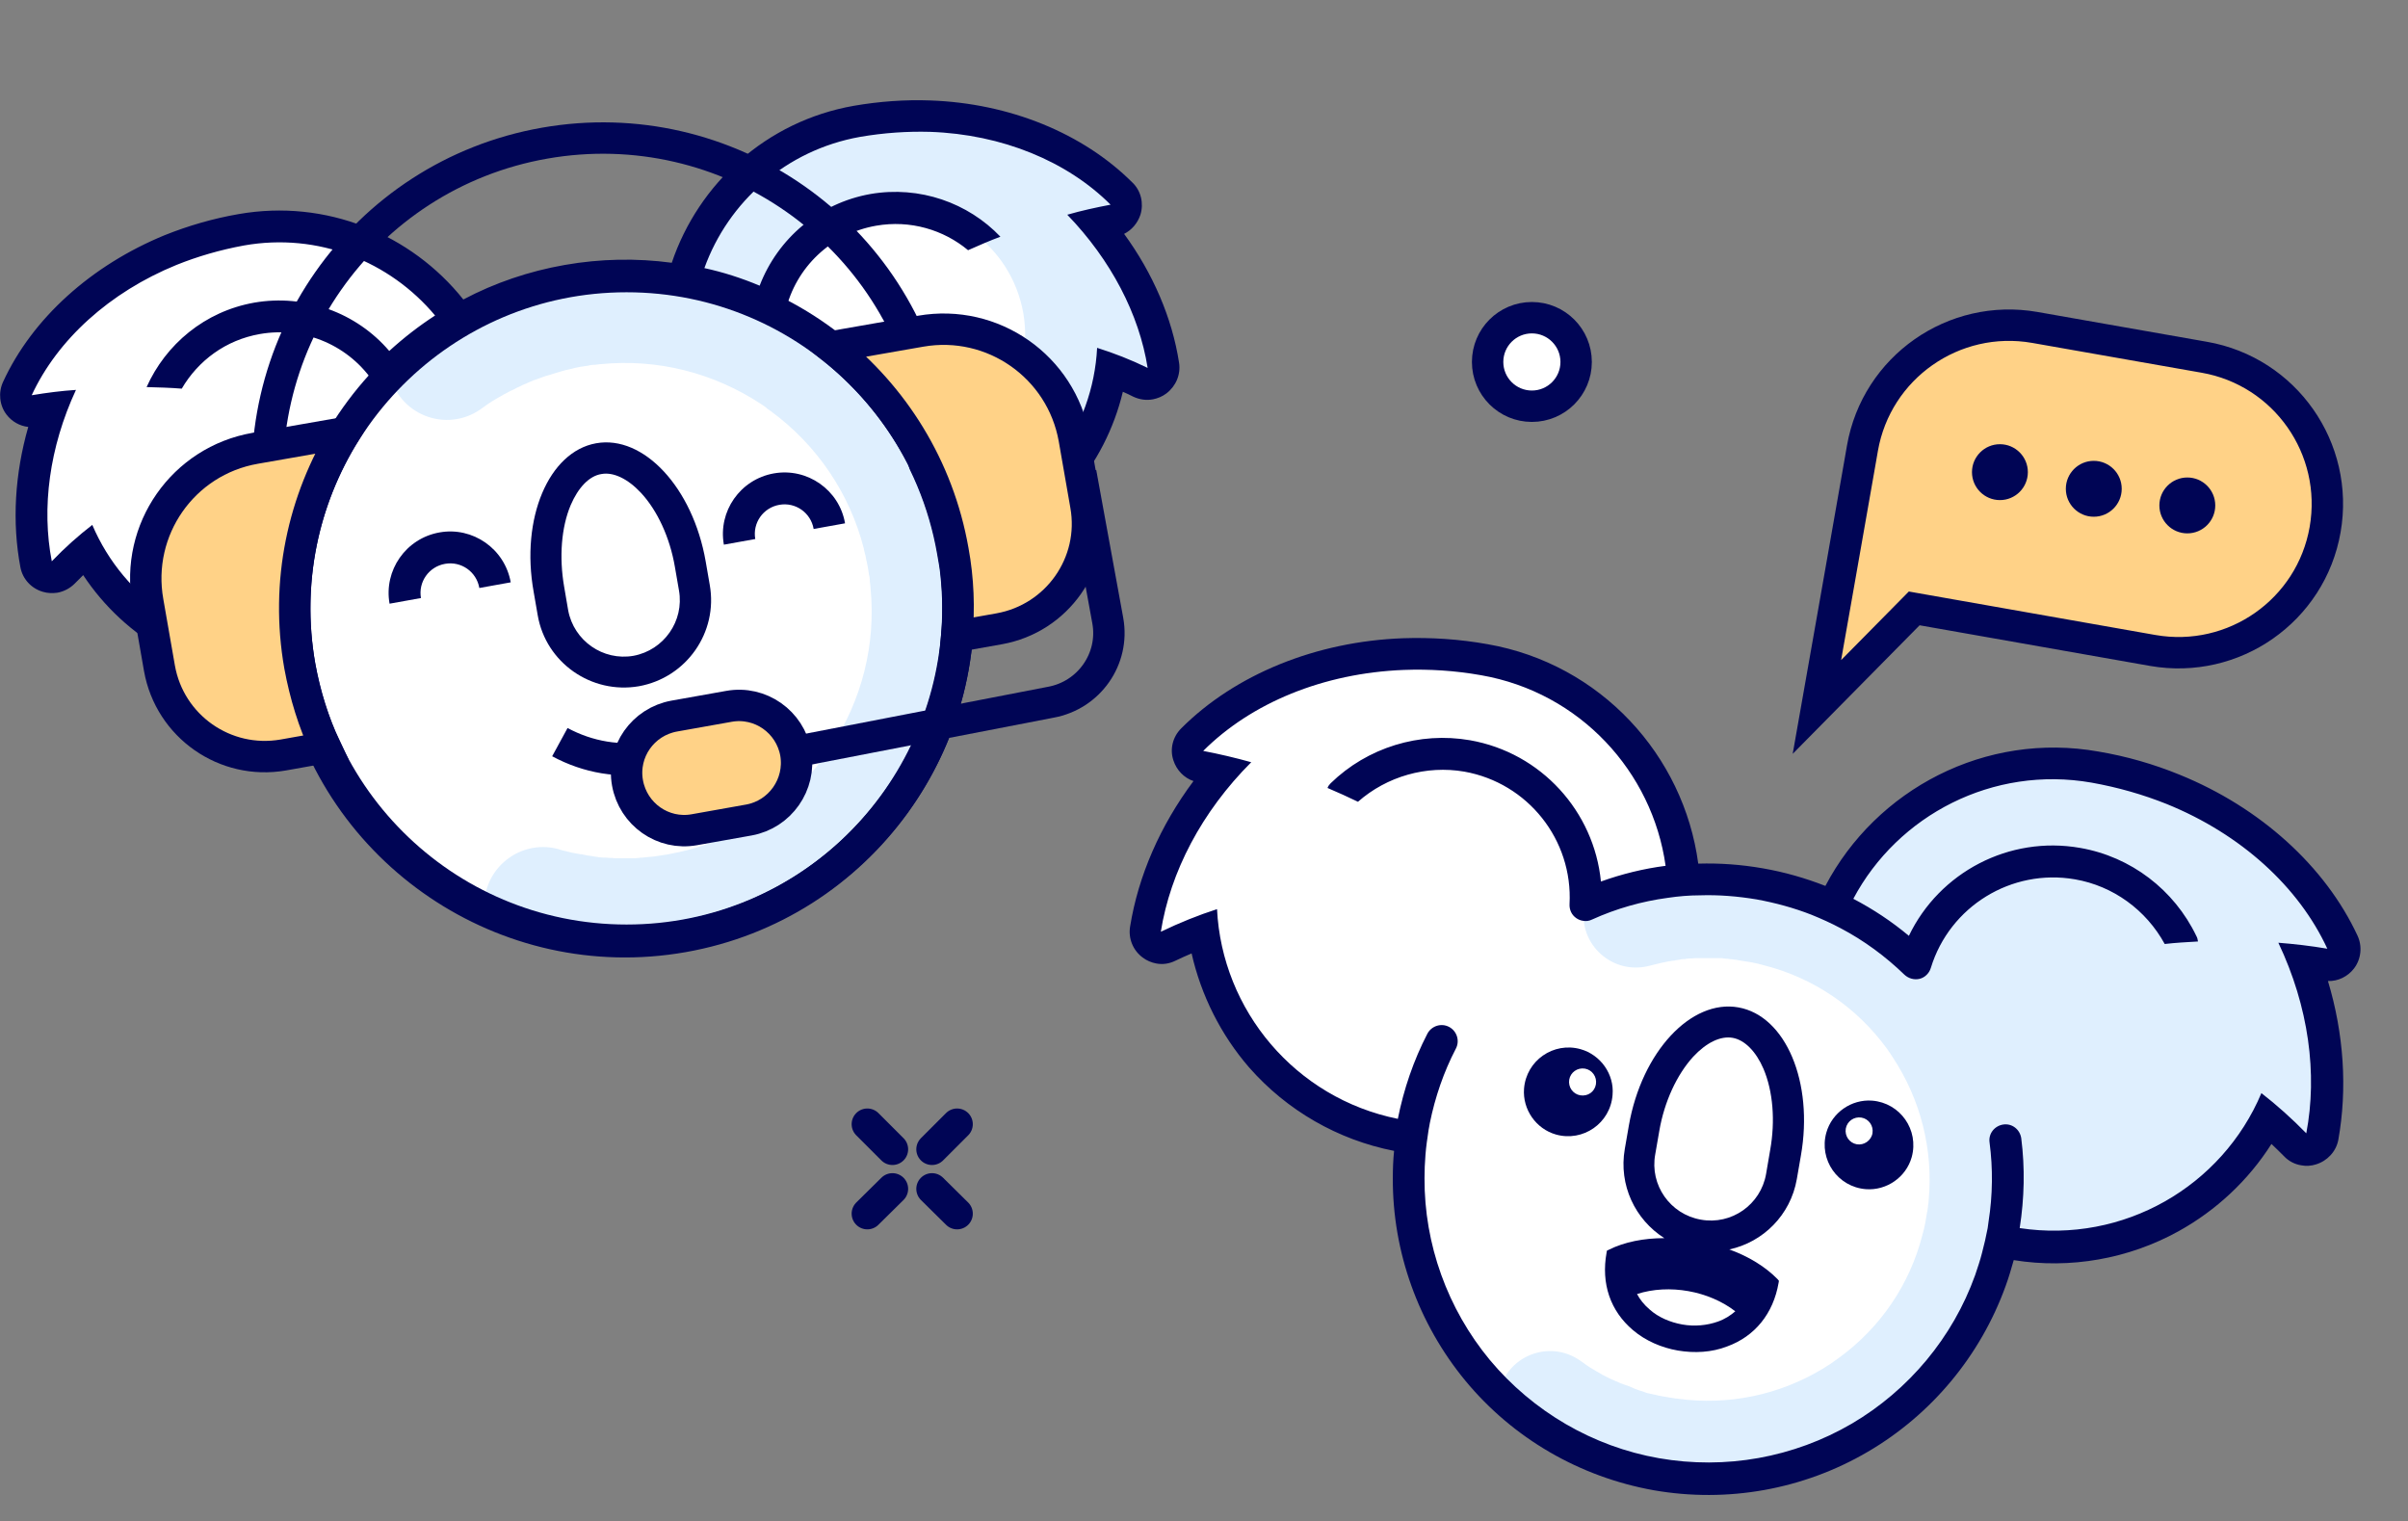 <?xml version="1.0" encoding="utf-8"?>
<!-- Generator: Adobe Illustrator 24.0.0, SVG Export Plug-In . SVG Version: 6.00 Build 0)  -->
<svg version="1.1" id="icônes" xmlns="http://www.w3.org/2000/svg" xmlns:xlink="http://www.w3.org/1999/xlink" x="0px" y="0px"
	 viewBox="0 0 767.1 484.6" style="enable-background:new 0 0 767.1 484.6;" xml:space="preserve">
<rect x="0" y="0" width="767.1" height="484.6" fill="#808080" stroke="none"/>
<style type="text/css">
	.st0{fill:#FFFFFF;stroke:#000555;stroke-width:10;stroke-linejoin:round;stroke-miterlimit:10;}
	.st1{fill:none;stroke:#000555;stroke-width:10;stroke-linecap:round;stroke-linejoin:round;stroke-miterlimit:10;}
	.st2{fill:#FFFFFF;}
	.st3{fill:#DFEFFE;}
	.st4{fill:#000555;}
	.st5{fill:#FFD287;stroke:#000555;stroke-width:10;stroke-miterlimit:10;}
	.st6{fill:none;stroke:#000555;stroke-width:10;stroke-miterlimit:10;}
</style>
<g>
	<g>
		<circle class="st0" cx="488" cy="115.3" r="14.1"/>
		<g>
			<g>
				<line class="st1" x1="284.3" y1="378.7" x2="276.3" y2="386.6"/>
				<line class="st1" x1="304.9" y1="358.1" x2="296.9" y2="366.1"/>
			</g>
			<g>
				<line class="st1" x1="284.3" y1="366.1" x2="276.3" y2="358.1"/>
				<g>
					<line class="st1" x1="304.9" y1="386.6" x2="296.9" y2="378.7"/>
				</g>
			</g>
		</g>
	</g>
	<g>
		<g>
			<g>
				<path class="st2" d="M364.1,294.4c1-1,10.3-22.4,10.3-22.4l15.5-25.2l-10.3-4.2l3.7-7.8l10.4-9.9l21.6-9.9l25.2-5.5l26.2-2
					l20.5,5.4l18,12.7l13.7,10.9l8.1,14l7.7,17.9l2.1,8.9l5.9,2.8l22.2,2.3l15.8,5l14.2-16.1l15.5-14.2l23.4-10.9l20.5-2.7l21.8,3.2
					l28.1,9.3l22.2,18.3l13.9,11.2l5.9,13.5l-2.5,9.8l-5.3-0.9l2.5,21.1l3.2,20l-2.8,15.2l-6.3,2.8l-8.8-5.4l-5.3,0.8l-12.2,14.2
					l-12.8,8.4l-15.5,7.8l-15.2,3.9l-13-1.8l-9.7,4.6l-7.8,5.6l-14.7,28.2L601,452l-28.8,14.6l-21.4,6.8l-18.8-3.3l-19.8-4.8
					l-20.7-10.4l-19.8-16.6c0,0-14.4-28.1-15.2-30.4c-0.8-2.3-6.4-25.5-6.4-25.5s1.1-17.6-0.3-18.7c-1.4-1.1-17.2-5.9-17.2-5.9
					l-28.1-15.1l-13.3-23.1l-8-23.5l-14.2,6.8L364.1,294.4z"/>
				<g>
					<path class="st3" d="M741.6,348.5c-0.9-5.4-3.7-36.9-4.2-37.9c-0.4-1,2.9-6,7.6-7.9c4.7-2-2.3-18.9-16.4-29.8
						c-14-10.9-45-23.6-45-23.6l0,0c-5.1-2.1-10.5-3.7-16.1-4.7c-35.4-6.2-69.4,12.8-83.5,44.2c-7-3.2-14.6-5.7-22.5-7.1
						c-20-3.7-39.7-0.9-56.8,7c-2.1,12.1,9.1,22.1,20.9,18.9c0.4-0.1,0.8-0.2,1.2-0.3l0,0c1.6-0.4,3.3-0.8,4.9-1.1
						c0.1,0,0.2,0,0.2,0c0.5-0.1,0.9-0.2,1.4-0.2c0.1,0,0.2,0,0.4-0.1c0.4-0.1,0.9-0.1,1.3-0.2c0.1,0,0.3,0,0.4-0.1
						c0.4-0.1,0.8-0.1,1.3-0.1c0.2,0,0.3,0,0.5-0.1c0.4,0,0.8-0.1,1.2-0.1c0.2,0,0.4,0,0.6,0c0.4,0,0.8-0.1,1.2-0.1
						c0.2,0,0.4,0,0.6,0c0.4,0,0.8,0,1.1,0c0.2,0,0.5,0,0.7,0c0.4,0,0.7,0,1.1,0c0.2,0,0.5,0,0.7,0c0.4,0,0.7,0,1.1,0
						c0.3,0,0.5,0,0.8,0c0.3,0,0.7,0,1,0c0.3,0,0.6,0,0.9,0c0.3,0,0.6,0,0.9,0.1c0.3,0,0.6,0.1,0.9,0.1c0.3,0,0.6,0,0.9,0.1
						c0.3,0,0.7,0.1,1,0.1c0.3,0,0.5,0.1,0.8,0.1c0.4,0,0.8,0.1,1.2,0.2c0.2,0,0.4,0.1,0.7,0.1c0.6,0.1,1.2,0.2,1.8,0.3
						c0,0,0,0,0.1,0c0.6,0.1,1.2,0.2,1.8,0.3c0.1,0,0.2,0.1,0.4,0.1c0.5,0.1,0.9,0.2,1.4,0.3c0.1,0,0.2,0,0.3,0.1
						c0.5,0.1,1,0.2,1.5,0.4c0,0,0.1,0,0.1,0c15.7,4,29.4,13.3,39,26.4c0.3,0.4,0.6,0.8,0.8,1.2c0.1,0.1,0.1,0.1,0.2,0.2
						c0.1,0.1,0.1,0.1,0.1,0.2c0.3,0.4,0.5,0.8,0.8,1.2c9,13.6,13,29.6,11.5,45.7c0,0,0,0.1,0,0.1c0,0.5-0.1,1-0.2,1.5
						c0,0.1,0,0.2,0,0.3c-0.1,0.5-0.1,0.9-0.2,1.4c0,0.1,0,0.3-0.1,0.4c-0.1,0.6-0.2,1.2-0.3,1.8c0,0,0,0,0,0
						c-0.1,0.6-0.2,1.2-0.3,1.8c0,0.1-0.1,0.3-0.1,0.4c-0.1,0.5-0.2,0.9-0.3,1.4c0,0.1,0,0.2-0.1,0.3c-0.1,0.5-0.2,1-0.4,1.5
						c0,0,0,0.1,0,0.1c-4,15.7-13.3,29.4-26.4,39c-0.4,0.3-0.7,0.5-1.1,0.8c-0.1,0.1-0.2,0.1-0.3,0.2c-0.1,0.1-0.2,0.1-0.3,0.2
						c-0.4,0.3-0.7,0.5-1.1,0.8c-13.6,9-29.6,13-45.7,11.5c0,0-0.1,0-0.1,0c-0.5-0.1-1-0.1-1.5-0.2c-0.1,0-0.2,0-0.3,0
						c-0.5-0.1-1-0.1-1.4-0.2c-0.1,0-0.2,0-0.3,0c-0.6-0.1-1.2-0.2-1.8-0.3c0,0-0.1,0-0.1,0c-0.6-0.1-1.1-0.2-1.7-0.3
						c-0.2,0-0.4-0.1-0.7-0.1c-0.4-0.1-0.8-0.2-1.1-0.2c-0.3-0.1-0.5-0.1-0.8-0.2c-0.3-0.1-0.7-0.2-1-0.2c-0.3-0.1-0.6-0.2-0.9-0.2
						c-0.3-0.1-0.6-0.2-0.9-0.2c-0.3-0.1-0.6-0.2-0.9-0.3c-0.3-0.1-0.6-0.2-0.8-0.3c-0.3-0.1-0.6-0.2-1-0.3
						c-0.3-0.1-0.5-0.2-0.8-0.3c-0.3-0.1-0.7-0.2-1-0.4c-0.2-0.1-0.5-0.2-0.7-0.3c-0.3-0.1-0.7-0.3-1-0.4c-0.2-0.1-0.4-0.2-0.6-0.2
						c-0.4-0.1-0.7-0.3-1.1-0.4c-0.2-0.1-0.4-0.2-0.6-0.2c-0.4-0.2-0.7-0.3-1.1-0.5c-0.2-0.1-0.3-0.2-0.5-0.2
						c-0.4-0.2-0.7-0.3-1.1-0.5c-0.2-0.1-0.3-0.1-0.5-0.2c-0.4-0.2-0.8-0.4-1.2-0.6c-0.1-0.1-0.3-0.1-0.4-0.2
						c-0.4-0.2-0.8-0.4-1.2-0.6c-0.1-0.1-0.2-0.1-0.3-0.2c-0.4-0.2-0.8-0.5-1.2-0.7c-0.1,0-0.1-0.1-0.2-0.1
						c-1.4-0.8-2.9-1.7-4.2-2.7l0,0c-0.3-0.2-0.7-0.5-1-0.7c-10-7.1-23.9-1.5-26.1,10.6c13.3,13.1,30.5,22.4,50.2,25.9
						c50.7,8.9,99.1-24,109.8-73.9c1.1,0.3,2.3,0.5,3.4,0.7c33,5.8,64.8-10.3,80.4-37.9c5,3.1,10.4,6.4,14.1,8.7
						C743.9,372.1,742.5,353.9,741.6,348.5z"/>
					<g>
						<path class="st4" d="M741.6,312.5c3.2,0.1,6.3-1.4,8.3-4c2.3-3,2.7-7.1,1.1-10.5c-10.3-22.1-31-40.8-56.6-51.2
							c-8.3-3.4-17-5.9-25.9-7.4c-36-6.4-70.8,12-87,42.8c-6.4-2.5-13-4.4-19.9-5.6c-6.9-1.2-13.7-1.7-20.6-1.5
							c-4.6-34.5-31.1-63.6-67.1-69.9c-8.9-1.6-18-2.2-26.9-1.9c-27.7,1-53.5,11.5-70.7,28.7c-2.7,2.7-3.7,6.6-2.5,10.2
							c1,3.1,3.4,5.6,6.4,6.6c-10.6,14.2-17.6,30.2-20.2,46.4c-0.6,3.7,0.9,7.5,4,9.8c1.3,1,2.8,1.6,4.3,1.9
							c2.1,0.4,4.2,0.1,6.2-0.9c1.7-0.8,3.4-1.6,5.1-2.3c3,13.3,9.3,25.9,18.3,36.3c12,13.7,28.3,23.1,46.2,26.6
							c-0.3,2.9-0.4,5.8-0.4,8.7c-0.1,23.4,8.1,46.3,23.1,64.5c15.2,18.4,36.5,30.7,60,34.9c23.5,4.1,47.7-0.2,68.3-12.3
							c20.3-11.9,35.8-30.6,43.8-52.7c1-2.7,1.8-5.5,2.6-8.3c18,2.9,36.6-0.4,52.5-9.2c12.1-6.7,22.3-16.3,29.6-27.8
							c1.4,1.3,2.7,2.6,4,3.9c1.5,1.6,3.5,2.6,5.5,2.9c1.5,0.3,3.2,0.2,4.7-0.3c3.6-1.1,6.4-4.1,7.1-7.8
							C747.8,346.9,746.7,329.4,741.6,312.5z M734.7,361c-4.6-4.7-9.4-9-14.3-12.8c-12.5,29.7-43.9,48-77,43
							c1.5-9.5,1.7-19.2,0.5-28.6c-0.4-2.8-2.9-4.8-5.7-4.4c-2.8,0.4-4.8,2.9-4.4,5.7c1.1,8.3,1,16.8-0.3,25.1
							c-0.1,0.7-0.2,1.4-0.3,2.2c-0.5,2.6-1.1,5.3-1.8,7.9c-0.6,2.4-1.4,4.7-2.2,7.1c-7.1,19.8-21.1,36.6-39.3,47.3
							c-18.5,10.8-40.2,14.7-61.4,11c-21.1-3.7-40.2-14.9-53.9-31.3c-13.5-16.3-20.9-36.9-20.8-57.9c0-2.5,0.1-4.9,0.3-7.4
							c0.2-2.7,0.6-5.3,1-8c0.1-0.7,0.3-1.4,0.4-2.2c1.7-8.3,4.4-16.2,8.3-23.7c1.3-2.5,0.3-5.6-2.2-6.9c-2.5-1.3-5.6-0.3-6.9,2.2
							c-4.4,8.5-7.5,17.6-9.4,27.1c-32.7-6.6-56-34.6-57.6-66.8c-5.9,1.9-11.9,4.3-17.9,7.2c3-19,13-38.2,28.8-54
							c-5-1.4-10.1-2.6-15.3-3.6c15.3-15.3,38.3-24.8,63.9-25.8c8-0.3,16.3,0.2,24.7,1.7c31.4,5.5,54.5,30.7,58.7,60.7
							c-7,0.9-13.9,2.6-20.6,5c-2.2-22.3-19-41-41.7-45c-16.1-2.8-32.7,2.3-44.4,13.7c-0.4,0.4-0.8,0.9-1,1.5
							c3.3,1.4,6.6,2.9,9.7,4.4c9.2-8.1,21.8-11.7,33.9-9.6c20.2,3.6,34.6,21.7,33.5,42.2c-0.1,1.8,0.7,3.5,2.2,4.5
							c0.6,0.4,1.3,0.7,2,0.8c1,0.2,2,0.1,3-0.4c7.7-3.5,15.9-5.8,24.1-6.9c3.4-0.5,6.8-0.8,10.2-0.8c6-0.2,12.1,0.3,18.1,1.3
							c6,1.1,11.9,2.7,17.5,4.9c3.2,1.3,6.3,2.7,9.3,4.3c7.4,3.9,14.2,8.9,20.3,14.8c1.3,1.2,3.1,1.7,4.8,1.3
							c1.7-0.4,3.1-1.8,3.6-3.5c6-19.6,25.7-31.7,45.9-28.2c12.2,2.1,22.7,9.8,28.6,20.6c3.5-0.4,7-0.6,10.6-0.8
							c-0.1-0.6-0.2-1.2-0.5-1.7c-7.1-14.8-20.9-25.3-37-28.1c-22.7-4-44.9,7.8-54.6,28c-5.5-4.6-11.4-8.5-17.7-11.8
							c14.2-26.7,44.5-42.5,75.9-37c8.4,1.5,16.4,3.8,23.9,6.8c23.7,9.6,42.1,26.4,51.2,46.1c-5.3-0.9-10.5-1.5-15.6-1.9
							C735.5,320.7,738.3,342.1,734.7,361z"/>
						<path class="st4" d="M503.5,334.2c-8.6-2.4-17.3,3.6-18,12.6c-0.5,6.6,3.8,12.8,10.2,14.6c8.6,2.4,17.3-3.6,18-12.6
							C514.3,342.2,509.9,336,503.5,334.2z M503.4,348.9c-2.3-0.4-3.9-2.6-3.5-5c0.4-2.3,2.6-3.9,5-3.5c2.3,0.4,3.9,2.6,3.5,5
							C508,347.8,505.8,349.3,503.4,348.9z"/>
						<path class="st4" d="M596.4,350.6c-6.6-0.5-12.8,3.8-14.6,10.2c-2.4,8.6,3.6,17.3,12.6,18c6.6,0.5,12.8-3.8,14.6-10.2
							C611.4,359.9,605.3,351.3,596.4,350.6z M591.5,364.5c-2.3-0.4-3.9-2.6-3.5-5c0.4-2.3,2.6-3.9,5-3.5c2.3,0.4,3.9,2.6,3.5,5
							C596.1,363.3,593.8,364.9,591.5,364.5z"/>
						<path class="st4" d="M553.8,320.9c-15.1-2.7-30.8,14.2-34.9,37.6l-1.3,7.5c-2,11.5,3.3,22.5,12.6,28.4
							c-6.5,0-12.7,1.2-17.7,3.7l-0.6,0.3l-0.1,0.6c-1.8,9.9,1.2,18.6,8.4,24.7c4,3.4,9.1,5.6,14.3,6.5c5.3,0.9,10.8,0.6,15.7-1.3
							c8.8-3.2,14.7-10.4,16.4-20.3l0.1-0.6l-0.4-0.5c-3.9-4-9.3-7.3-15.4-9.5c10.7-2.3,19.5-10.9,21.5-22.4l1.3-7.5
							C577.8,344.8,568.9,323.6,553.8,320.9z M552.8,417.7c-1.5,1.3-3.3,2.5-5.6,3.3c-3.4,1.2-7.4,1.6-11.3,0.9
							c-3.9-0.7-7.6-2.3-10.3-4.7c-1.9-1.6-3.2-3.3-4.1-5C531.7,408.9,544.4,411.2,552.8,417.7z M562.6,374
							c-1.7,9.7-11,16.3-20.8,14.5c-9.7-1.7-16.3-11-14.5-20.8l1.3-7.5c1.6-9.3,5.6-17.9,10.8-23.6c4.2-4.5,8.7-6.7,12.6-6
							c3.8,0.7,7.4,4.3,9.8,9.9c3,7.1,3.8,16.5,2.1,25.9L562.6,374z"/>
					</g>
				</g>
			</g>
			<g>
				<path class="st5" d="M609.8,193.8l76,13.4c25.8,4.5,50.4-12.7,54.9-38.5l0,0c4.5-25.8-12.7-50.4-38.5-54.9l-54-9.5
					c-25.8-4.5-50.4,12.7-54.9,38.5l-0.8,4.6l-7.4,42.1l-6.3,35.7L609.8,193.8z"/>
				<g>
					<circle class="st4" cx="696.8" cy="161" r="8.9"/>
					<circle class="st4" cx="667" cy="155.7" r="8.9"/>
					<circle class="st4" cx="637.1" cy="150.4" r="8.9"/>
				</g>
			</g>
		</g>
		<g>
			<g>
				<path class="st2" d="M93,214l-36.4-7.6l-29.5-29.1L15.5,184l-5.4-9.4l6.7-44.1l-9.1-2.1l0.7-8l9.5-16.5l23.8-19.3l31.4-11.5
					l25.4,1.5l16.8,4.3L139,93.7l6.6,8.2l22.8-9.8l20.8-4l19.8,1.4l8.7-3.6l12.7-18.8l16.5-16.3l17.5-9.5l21.2-3.7l24.3-0.3
					l21.3,6.6l14.3,6.4l10,9.1l-1.6,8.3l2,12.5l9.6,19.8l6.2,14.4l-2.1,6.6l-11.8-1.6l-6.5,7.2l-8.1,17.4c0,0-10.3,16.5-11.4,17.2
					c-1.1,0.6-17.6,10.1-17.6,10.1l-7.8,5.1l-0.8,33.5l-9.3,28.9l-24.7,30.4l-24.2,18.7L205.5,302l-37.6-5.1L133.5,275
					c0,0-21.2-24.3-22.2-25.4C110.2,248.6,93,214,93,214z"/>
				<g>
					<path class="st3" d="M367.4,103.8c-2.4-4.2-14.3-29.6-15-30.3c-0.7-0.7,0.6-5.9,3.9-8.9c3.3-3.1-7.7-15-22.7-19.9
						c-15-4.8-44.7-6-44.7-6l0,0c-4.9-0.2-9.8,0.1-14.8,1c-27.2,4.8-47.8,25.1-54.2,50.2c-12.4-2.5-25.5-2.8-38.7-0.6
						c-22.5,3.8-42.1,14.3-57.2,29.1l0,0c2.4,13.5,18,19.8,29.2,11.9c0.4-0.3,0.7-0.5,1.1-0.8l0,0c1.5-1.1,3.1-2.1,4.7-3
						c0.1,0,0.2-0.1,0.2-0.1c0.5-0.3,0.9-0.5,1.4-0.8c0.1-0.1,0.2-0.1,0.4-0.2c0.4-0.2,0.9-0.5,1.3-0.7c0.1-0.1,0.3-0.2,0.4-0.2
						c0.4-0.2,0.9-0.4,1.3-0.6c0.2-0.1,0.3-0.2,0.5-0.3c0.4-0.2,0.8-0.4,1.3-0.6c0.2-0.1,0.4-0.2,0.6-0.3c0.4-0.2,0.8-0.4,1.2-0.5
						c0.2-0.1,0.4-0.2,0.6-0.3c0.4-0.2,0.8-0.3,1.2-0.5c0.2-0.1,0.5-0.2,0.7-0.3c0.4-0.1,0.8-0.3,1.2-0.4c0.3-0.1,0.5-0.2,0.8-0.3
						c0.4-0.1,0.7-0.3,1.1-0.4c0.3-0.1,0.6-0.2,0.9-0.3c0.4-0.1,0.7-0.2,1.1-0.3c0.3-0.1,0.6-0.2,0.9-0.3c0.3-0.1,0.7-0.2,1-0.3
						c0.3-0.1,0.7-0.2,1-0.3c0.3-0.1,0.6-0.2,1-0.3c0.4-0.1,0.7-0.2,1.1-0.3c0.3-0.1,0.6-0.1,0.9-0.2c0.4-0.1,0.9-0.2,1.3-0.3
						c0.2-0.1,0.5-0.1,0.7-0.2c0.7-0.1,1.3-0.3,2-0.4c0,0,0.1,0,0.1,0c0.7-0.1,1.3-0.2,2-0.3c0.1,0,0.3,0,0.4-0.1
						c0.5-0.1,1.1-0.2,1.6-0.2c0.1,0,0.2,0,0.3,0c0.6-0.1,1.1-0.1,1.7-0.2c0,0,0.1,0,0.1,0c18.1-1.8,36,2.7,51.3,12.8
						c0.4,0.3,0.9,0.6,1.3,0.9c0.1,0.1,0.2,0.1,0.2,0.2c0.1,0.1,0.2,0.1,0.2,0.2c0.4,0.3,0.9,0.6,1.3,0.9
						c14.7,10.8,25.1,26.2,29.6,43.8c0,0.1,0,0.1,0,0.2c0.1,0.5,0.3,1.1,0.4,1.6c0,0.1,0.1,0.2,0.1,0.3c0.1,0.5,0.2,1,0.3,1.6
						c0,0.1,0.1,0.3,0.1,0.4c0.1,0.7,0.3,1.3,0.4,2c0,0,0,0,0,0c0.1,0.7,0.2,1.3,0.3,2c0,0.1,0,0.3,0.1,0.4c0.1,0.5,0.2,1,0.2,1.6
						c0,0.1,0,0.2,0,0.3c0.1,0.6,0.1,1.1,0.2,1.7c0,0.1,0,0.1,0,0.2c1.8,18.1-2.7,36-12.8,51.2c-0.3,0.4-0.6,0.8-0.8,1.2
						c-0.1,0.1-0.2,0.2-0.2,0.3c-0.1,0.1-0.2,0.2-0.2,0.3c-0.3,0.4-0.6,0.8-0.9,1.2c-10.8,14.7-26.2,25.1-43.8,29.6c0,0-0.1,0-0.1,0
						c-0.6,0.1-1.1,0.3-1.7,0.4c-0.1,0-0.2,0-0.3,0.1c-0.5,0.1-1.1,0.2-1.6,0.3c-0.1,0-0.3,0.1-0.4,0.1c-0.7,0.1-1.3,0.3-2,0.4
						c0,0-0.1,0-0.1,0c-0.6,0.1-1.3,0.2-1.9,0.3c-0.2,0-0.5,0.1-0.7,0.1c-0.4,0.1-0.9,0.1-1.3,0.2c-0.3,0-0.6,0.1-0.9,0.1
						c-0.4,0-0.8,0.1-1.1,0.1c-0.3,0-0.7,0.1-1,0.1c-0.3,0-0.7,0.1-1,0.1c-0.4,0-0.7,0-1.1,0.1c-0.3,0-0.6,0-1,0.1
						c-0.4,0-0.7,0-1.1,0c-0.3,0-0.6,0-0.9,0c-0.4,0-0.8,0-1.2,0c-0.3,0-0.6,0-0.8,0c-0.4,0-0.8,0-1.2,0c-0.3,0-0.5,0-0.8,0
						c-0.4,0-0.9,0-1.3-0.1c-0.2,0-0.5,0-0.7,0c-0.4,0-0.9-0.1-1.3-0.1c-0.2,0-0.4,0-0.6,0c-0.5,0-0.9-0.1-1.4-0.1
						c-0.2,0-0.4,0-0.6-0.1c-0.5-0.1-1-0.1-1.4-0.2c-0.2,0-0.3,0-0.5-0.1c-0.5-0.1-1-0.1-1.5-0.2c-0.1,0-0.3,0-0.4-0.1
						c-0.5-0.1-1-0.2-1.6-0.3c-0.1,0-0.2,0-0.3,0c-1.8-0.3-3.7-0.7-5.5-1.2l0,0c-0.4-0.1-0.9-0.2-1.3-0.4
						c-13.2-3.6-25.8,7.6-23.4,21.2l0,0c19,8.7,40.7,11.9,62.8,8c58-10.2,96.7-65.4,86.8-123.3c-0.2-1.3-0.5-2.5-0.7-3.8
						c26.3-7,45.4-28.8,49.8-54.7c5.1,1.1,10.6,2.2,14.4,3C376.5,122.8,369.8,108,367.4,103.8z M319.2,130.1
						c-6,8.5-14.7,14.3-24.8,16.4c-10.6-20.9-27.7-37.5-48.2-47.7c1.1-5.4,3.3-10.6,6.6-15.2c6.2-8.9,15.5-14.8,26.2-16.7
						c10.7-1.9,21.4,0.5,30.3,6.7c8.9,6.2,14.8,15.5,16.7,26.2C327.8,110.5,325.4,121.2,319.2,130.1z"/>
					<g>
						<path class="st4" d="M358.1,74.5c2.4-1.2,4.3-3.4,5.2-6.1c1.1-3.6,0.2-7.6-2.5-10.2C345,42.4,321.6,32.9,296.4,32
							c-8.1-0.3-16.3,0.3-24.4,1.7c-27.9,4.9-49.5,24.8-58,50c-11.2-1.5-22.7-1.3-34.1,0.7c-11.4,2-22.3,5.7-32.3,11
							C131,74.6,103.9,63.3,76,68.2c-8.1,1.4-16,3.7-23.5,6.7C29.1,84.5,10.3,101.4,1,121.6c-1.6,3.4-1.2,7.5,1.1,10.5
							c1.7,2.2,4.2,3.6,6.9,3.9c-4.3,15-5.2,30.4-2.5,44.7c0.7,3.7,3.4,6.7,7.1,7.8c1.6,0.5,3.2,0.5,4.7,0.3c2.1-0.4,4-1.4,5.5-2.9
							c0.9-0.9,1.8-1.8,2.7-2.7c6.6,10,15.7,18.5,26.3,24.3c11.5,6.3,24.5,9.5,37.5,9.3c12.3,58.3,69,96.9,128.1,86.5
							c59.2-10.4,99.2-66.1,90.8-125.1c12.3-4.2,23.5-11.7,32.1-21.5c8-9.2,13.6-20.2,16.4-31.9c1.1,0.5,2.3,1,3.4,1.6
							c2,0.9,4.1,1.2,6.2,0.8c1.5-0.3,3-0.9,4.3-1.9c3-2.3,4.6-6,4-9.8C373.4,101.3,367.3,87.1,358.1,74.5z M365.6,117.2
							c-5.3-2.6-10.7-4.7-16.1-6.4c-1.3,25.7-17.9,48.5-42.3,57.4c-1.9-7.9-4.6-15.6-8.1-22.9c-1.2-2.5-4.3-3.6-6.8-2.4
							c-2.5,1.2-3.6,4.3-2.4,6.8c3.3,6.8,5.8,13.9,7.5,21.2c0.4,1.8,0.8,3.6,1.1,5.4l0.8,4.6c6.9,53.1-29.3,103-82.7,112.4
							c-53.3,9.4-104.4-25-116.1-77.3c0,0,0.1,0,0.1,0c-0.3-1.5-0.7-3.1-0.9-4.6c-0.3-1.8-0.6-3.6-0.8-5.4c-0.9-7.5-1-15-0.2-22.5
							c0.3-2.8-1.7-5.3-4.5-5.6c-2.8-0.3-5.3,1.7-5.6,4.5c-0.8,8.1-0.8,16.2,0.2,24.3c-25.9-0.1-49.3-15.8-59.4-39.5
							c-4.4,3.4-8.8,7.3-12.9,11.6c-3.3-17-0.8-36.3,7.7-54.6c-4.6,0.3-9.3,0.9-14.1,1.7c8.2-17.7,24.8-32.8,46.1-41.5
							c6.7-2.7,13.9-4.8,21.5-6.2c23.7-4.2,46.5,5.1,60.9,22.3c-5.1,3.3-10,7.1-14.6,11.3C113.6,99.6,97.2,93.6,81,96.4
							c-15.8,2.8-28.2,13.3-34.3,26.9c3.8,0.1,7.5,0.2,11.2,0.5c5.2-8.9,14-15.5,24.9-17.4c14.3-2.5,28.6,3.7,36.5,15.8c0,0,0,0,0,0
							c0.1,0.1,0.1,0.2,0.2,0.3c0,0,0.1,0.1,0.1,0.1c0,0.1,0.1,0.1,0.2,0.2c0.1,0.1,0.1,0.1,0.2,0.2c0,0,0,0,0,0
							c0,0,0.1,0.1,0.1,0.1c0.1,0.1,0.2,0.2,0.3,0.2c0.1,0,0.1,0.1,0.2,0.1c0.1,0.1,0.2,0.1,0.2,0.2c0.1,0,0.1,0.1,0.2,0.1
							c0.1,0,0.1,0.1,0.2,0.1c0.1,0,0.2,0.1,0.3,0.1c0.1,0,0.1,0.1,0.2,0.1c0.1,0,0.2,0.1,0.3,0.1c0.1,0,0.1,0,0.2,0.1
							c0.1,0,0.2,0,0.3,0.1c0.1,0,0.1,0,0.2,0.1c0.1,0,0.2,0,0.2,0c0.1,0,0.2,0,0.3,0c0.1,0,0.1,0,0.2,0c0.1,0,0.2,0,0.3,0
							c0.1,0,0.1,0,0.2,0c0.1,0,0.2,0,0.3,0c0.1,0,0.1,0,0.2,0c0.1,0,0.2,0,0.3,0c0.1,0,0.1,0,0.2,0c0.1,0,0.2,0,0.3-0.1
							c0.1,0,0.1,0,0.2-0.1c0.1,0,0.2-0.1,0.2-0.1c0.1,0,0.2-0.1,0.3-0.1c0.1,0,0.1-0.1,0.2-0.1c0.1-0.1,0.2-0.1,0.3-0.2
							c0,0,0.1,0,0.1-0.1c0,0,0,0,0,0c0.1-0.1,0.2-0.1,0.3-0.2c0,0,0.1-0.1,0.1-0.1c0.1,0,0.1-0.1,0.2-0.2c0.1-0.1,0.2-0.1,0.2-0.2
							c0,0,0,0,0,0c5.3-5.4,11.2-10.2,17.4-14.2c2.9-1.8,5.8-3.5,8.8-5.1c8.8-4.5,18.3-7.7,28.2-9.4c9.9-1.8,19.9-2,29.7-0.8
							c3.4,0.4,6.7,1,10,1.7c7.3,1.7,14.4,4.1,21.3,7.4c0,0,0,0,0,0c0.1,0,0.2,0.1,0.3,0.1c0.1,0,0.1,0.1,0.2,0.1
							c0.1,0,0.1,0,0.2,0.1c0.1,0,0.2,0.1,0.3,0.1c0,0,0,0,0,0c0,0,0.1,0,0.1,0c0.1,0,0.3,0.1,0.4,0.1c0.1,0,0.1,0,0.2,0
							c0.1,0,0.2,0,0.3,0c0.1,0,0.2,0,0.3,0c0.1,0,0.2,0,0.2,0c0.1,0,0.2,0,0.3,0c0.1,0,0.1,0,0.2,0c0.1,0,0.2,0,0.3-0.1
							c0.1,0,0.1,0,0.2,0c0.1,0,0.2-0.1,0.3-0.1c0.1,0,0.1,0,0.2-0.1c0.1,0,0.2-0.1,0.3-0.1c0.1,0,0.1-0.1,0.2-0.1
							c0.1,0,0.1-0.1,0.2-0.1c0.1,0,0.1-0.1,0.2-0.1c0.1,0,0.1-0.1,0.2-0.1c0.1-0.1,0.2-0.1,0.2-0.2c0.1,0,0.1-0.1,0.2-0.1
							c0.1-0.1,0.1-0.1,0.2-0.2c0.1,0,0.1-0.1,0.2-0.1c0.1-0.1,0.1-0.1,0.2-0.2c0.1-0.1,0.1-0.1,0.2-0.2c0.1-0.1,0.1-0.1,0.2-0.2
							c0.1-0.1,0.1-0.2,0.2-0.2c0-0.1,0.1-0.1,0.1-0.2c0.1-0.1,0.1-0.2,0.2-0.3c0,0,0-0.1,0.1-0.1c0,0,0,0,0,0
							c0-0.1,0.1-0.2,0.1-0.3c0-0.1,0.1-0.1,0.1-0.2c0-0.1,0-0.1,0.1-0.2c0-0.1,0.1-0.2,0.1-0.3c0,0,0,0,0,0
							c3.3-14.1,14.6-24.8,28.9-27.3c10.9-1.9,21.5,1.3,29.3,7.8c3.4-1.5,6.8-3,10.3-4.3c-10.3-10.8-25.7-16.3-41.4-13.6
							c-16.3,2.9-29.5,14.1-35.3,29.2c-5.7-2.4-11.6-4.3-17.6-5.6c7.6-21.1,26-37.6,49.6-41.8c7.6-1.3,15-1.8,22.3-1.6
							c23,0.8,43.7,9.4,57.5,23.2c-4.7,0.9-9.3,1.9-13.8,3.2C353.9,82.8,362.9,100.1,365.6,117.2z"/>
						<path class="st4" d="M203.5,218.6c15.1-2.7,25.3-17.1,22.6-32.3l-1.3-7.5c-4.1-23.5-19.8-40.3-34.9-37.6
							c-15.1,2.7-24.1,23.9-19.9,47.3l1.3,7.5C173.9,211.1,188.4,221.2,203.5,218.6z M179.7,186.8c-1.6-9.3-0.9-18.8,2.1-25.9
							c2.4-5.6,5.9-9.3,9.8-9.9c3.8-0.7,8.4,1.5,12.6,6c5.2,5.6,9.2,14.2,10.8,23.6l1.3,7.5c1.7,9.7-4.8,19-14.5,20.8
							c-9.7,1.7-19-4.8-20.8-14.5L179.7,186.8z"/>
						<path class="st4" d="M140,169.6c-10.7,1.9-17.8,12.1-15.9,22.7l10-1.8c-0.9-5.1,2.5-10,7.7-10.9c5.1-0.9,10,2.5,10.9,7.7
							l10-1.8C160.8,174.8,150.6,167.7,140,169.6z"/>
						<path class="st4" d="M246.5,150.8c-10.7,1.9-17.8,12.1-15.9,22.7l10-1.8c-0.9-5.1,2.5-10,7.7-10.9c5.1-0.9,10,2.5,10.9,7.7
							l10-1.8C267.4,156.1,257.2,148.9,246.5,150.8z"/>
					</g>
				</g>
			</g>
			<path class="st4" d="M206.6,236.1c-8.9,1.6-17.8,0.1-25.8-4.2l-4.9,9c10,5.4,21.2,7.3,32.4,5.3c11.2-2,21.1-7.5,28.7-16.1
				l-7.6-6.8C223.4,230.1,215.5,234.6,206.6,236.1z"/>
			<path class="st6" d="M226.7,244.6l108-20.9c12.2-2.2,20.4-13.8,18.2-26l-8.6-47.1"/>
			<circle class="st6" cx="199.6" cy="193.8" r="105.7"/>
			<path class="st6" d="M297.3,132.3C287,74.2,231.6,35.4,173.5,45.6s-96.9,65.7-86.7,123.8"/>
			<path class="st5" d="M95.5,212.1c-4.7-26.7,1.1-52.9,14.4-74.3l-28.6,5c-23,4-38.3,25.9-34.2,48.9l3.7,21.2
				c3.3,18.5,20.9,30.8,39.4,27.6l13.5-2.4C99.9,230.1,97.2,221.3,95.5,212.1z"/>
			<path class="st5" d="M303.6,175.4c-4.7-26.7-19.1-49.3-38.9-64.9l28.6-5c23-4,44.8,11.3,48.9,34.2l3.7,21.2
				c3.3,18.5-9.1,36.1-27.6,39.4l-13.5,2.4C305.6,193.8,305.3,184.6,303.6,175.4z"/>
			<path class="st5" d="M238.6,261.2l-17.4,3.1c-10,1.8-19.5-4.9-21.3-14.9l0,0c-1.8-10,4.9-19.5,14.9-21.3l17.4-3.1
				c10-1.8,19.5,4.9,21.3,14.9v0C255.2,249.9,248.5,259.4,238.6,261.2z"/>
		</g>
	</g>
</g>
</svg>
